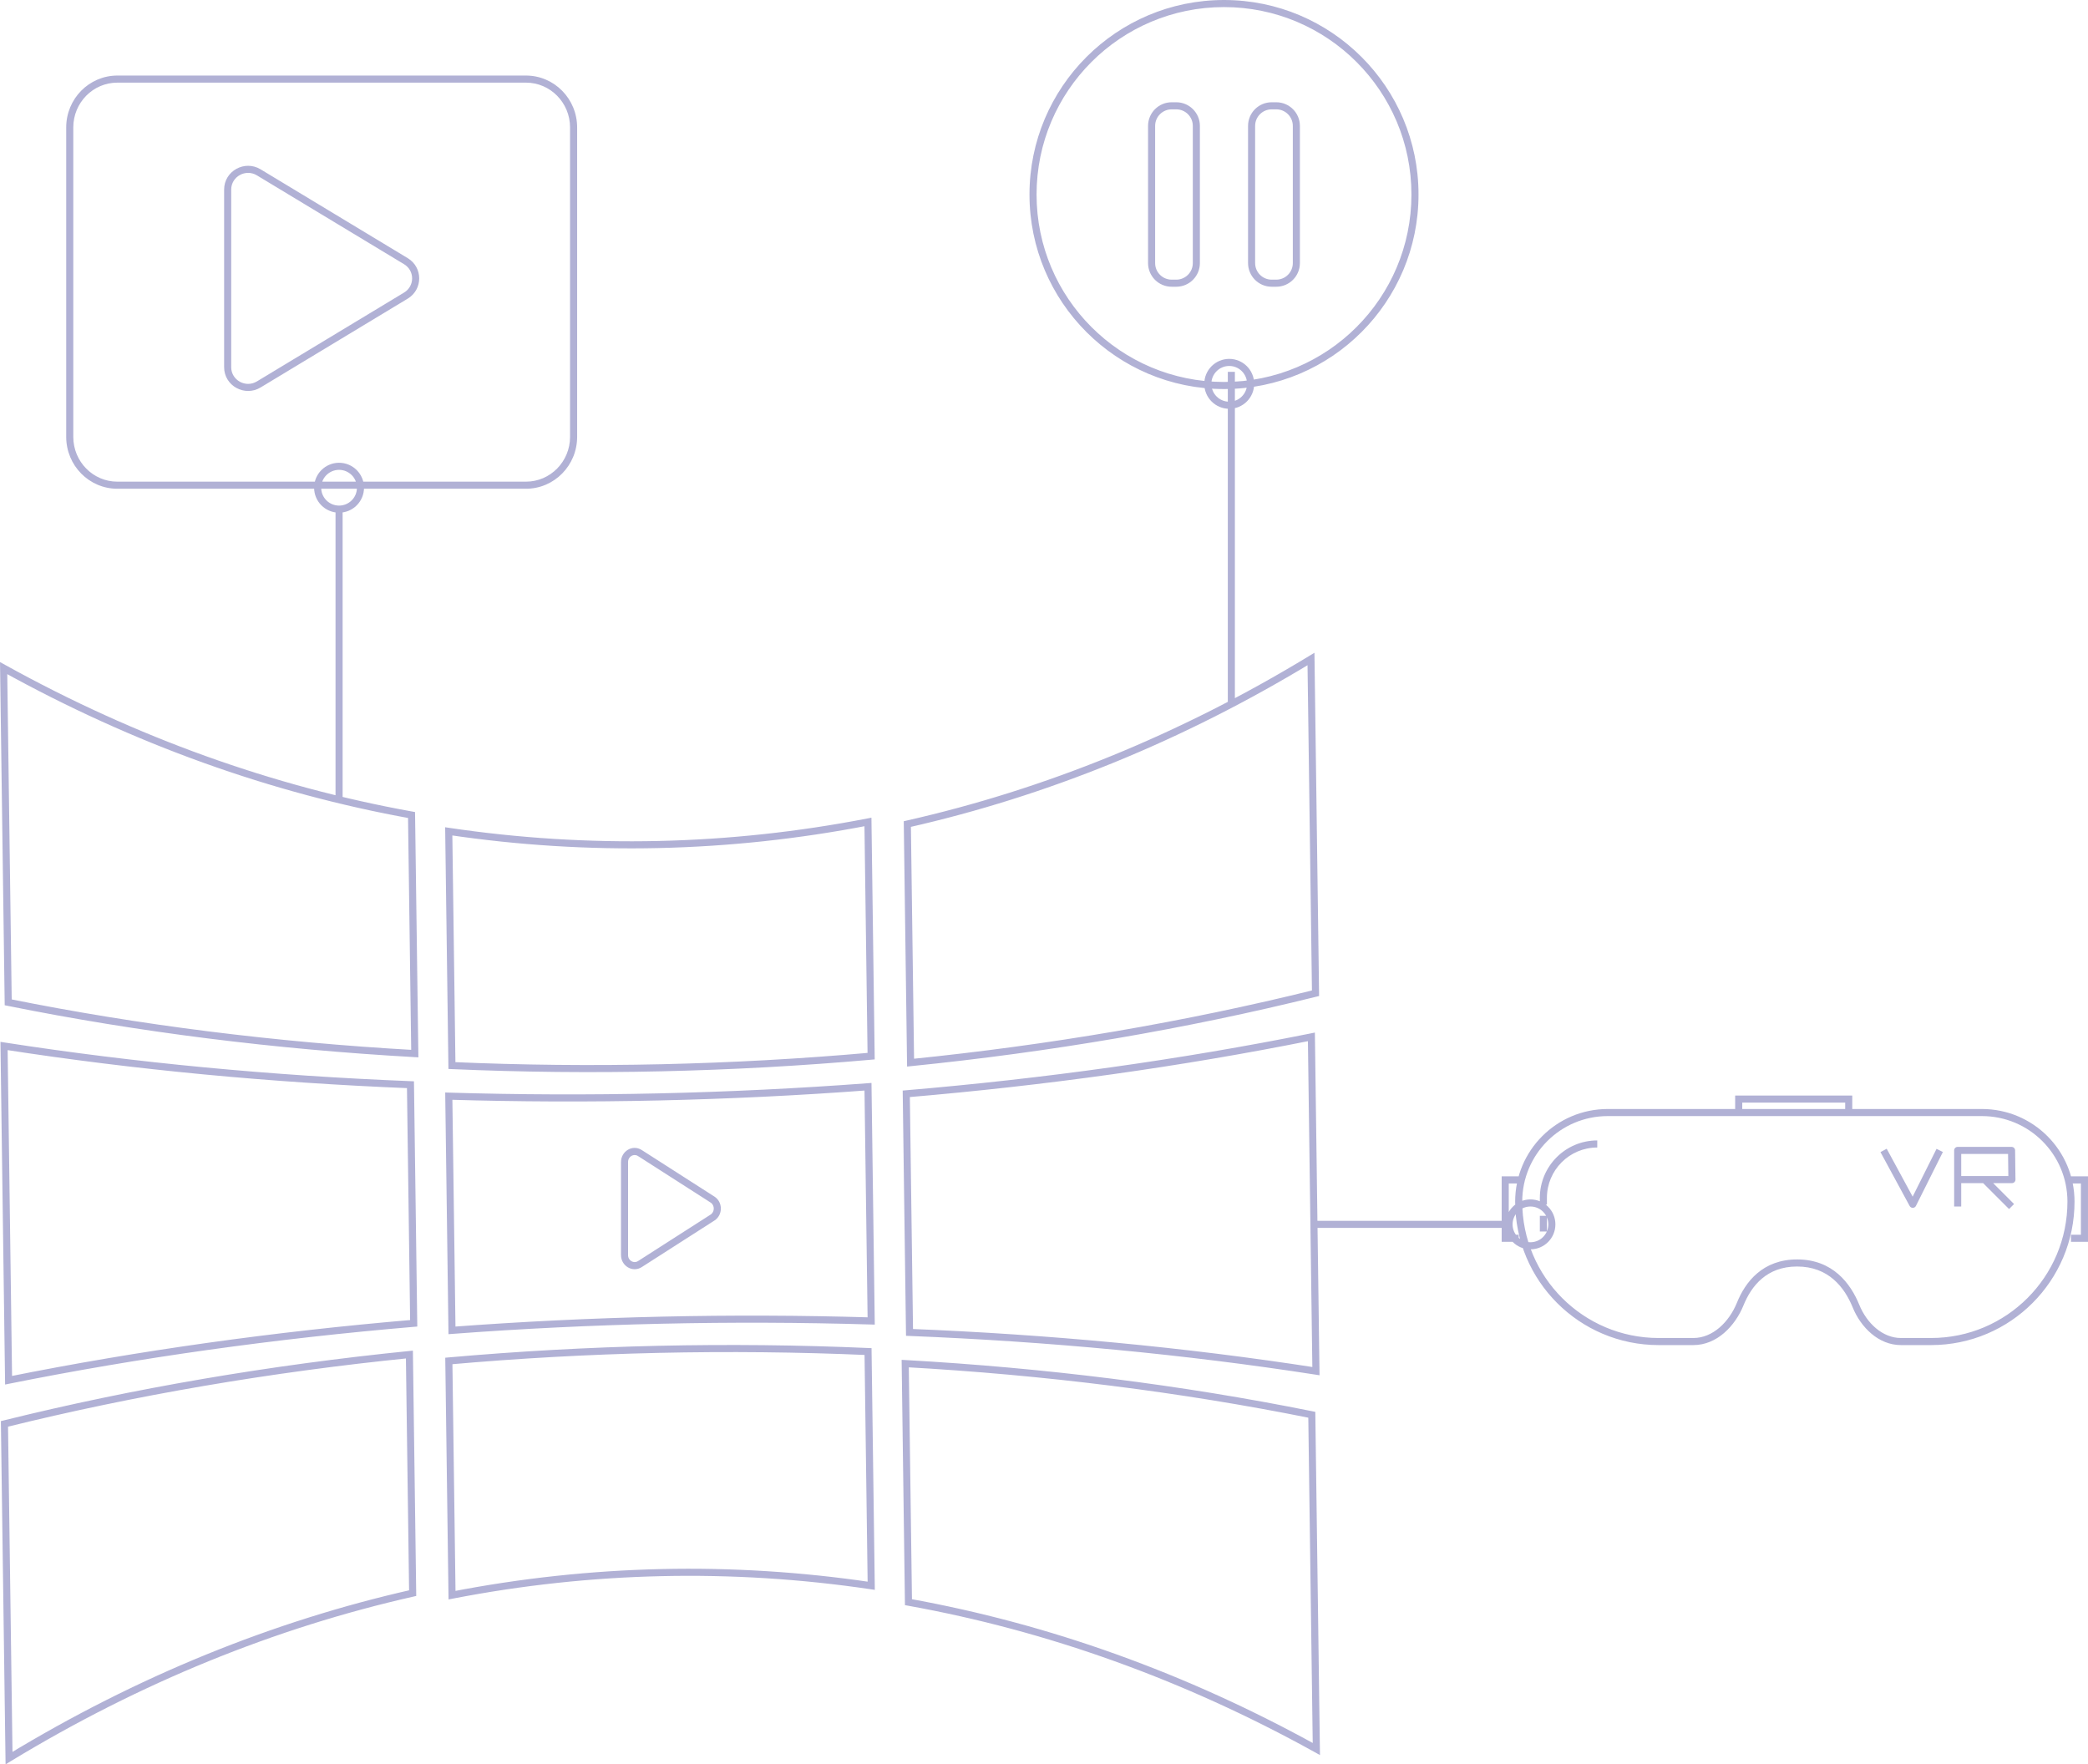 <?xml version="1.0" encoding="UTF-8"?> <svg xmlns="http://www.w3.org/2000/svg" viewBox="0 0 221.094 186.818" fill="none"> <path d="M43.922 111.56L43.901 111.934L44.302 111.957L44.297 111.555L43.922 111.56ZM0.869 106.133L0.494 106.138L0.498 106.441L0.794 106.5L0.869 106.133ZM0.385 70.743L0.566 70.415L0.001 70.102L0.01 70.748L0.385 70.743ZM43.577 86.297L43.952 86.292L43.947 85.982L43.643 85.928L43.577 86.297ZM92.242 111.831L92.275 112.204L92.622 112.174L92.617 111.826L92.242 111.831ZM47.854 112.827L47.479 112.832L47.483 113.186L47.837 113.202L47.854 112.827ZM47.517 88.029L47.572 87.658L47.136 87.593L47.142 88.034L47.517 88.029ZM91.905 87.033L92.28 87.027L92.274 86.579L91.834 86.665L91.905 87.033ZM139.298 105.169L139.388 105.533L139.677 105.461L139.673 105.163L139.298 105.169ZM96.419 112.517L96.044 112.522L96.049 112.931L96.456 112.89L96.419 112.517ZM96.076 87.253L95.993 86.888L95.697 86.955L95.701 87.258L96.076 87.253ZM138.818 69.779L139.193 69.774L139.184 69.117L138.623 69.458L138.818 69.779ZM43.806 140.117L43.838 140.49L44.186 140.461L44.181 140.112L43.806 140.117ZM0.909 146.145L0.534 146.15L0.54 146.601L0.982 146.512L0.909 146.145ZM0.428 110.755L0.486 110.384L0.047 110.316L0.053 110.76L0.428 110.755ZM43.463 114.854L43.838 114.849L43.833 114.494L43.478 114.479L43.463 114.854ZM92.247 139.869L92.236 140.244L92.627 140.256L92.622 139.864L92.247 139.869ZM47.859 140.865L47.484 140.87L47.489 141.269L47.887 141.239L47.859 140.865ZM47.522 116.066L47.533 115.691L47.142 115.68L47.147 116.071L47.522 116.066ZM91.91 115.07L92.285 115.065L92.28 114.666L91.882 114.696L91.91 115.07ZM139.342 145.18L139.284 145.551L139.723 145.619L139.717 145.175L139.342 145.18ZM96.307 141.081L95.932 141.086L95.936 141.442L96.292 141.456L96.307 141.081ZM95.964 115.818L95.932 115.444L95.584 115.473L95.589 115.823L95.964 115.818ZM138.861 109.79L139.236 109.785L139.23 109.333L138.787 109.422L138.861 109.79ZM43.696 168.688L43.779 169.054L44.075 168.987L44.071 168.683L43.696 168.688ZM0.956 186.156L0.581 186.161L0.59 186.817L1.151 186.477L0.956 186.156ZM0.472 150.767L0.382 150.403L0.093 150.474L0.097 150.772L0.472 150.767ZM43.351 143.425L43.726 143.42L43.72 143.011L43.313 143.052L43.351 143.425ZM92.252 167.906L92.197 168.277L92.633 168.342L92.627 167.901L92.252 167.906ZM47.864 168.903L47.489 168.908L47.495 169.356L47.935 169.271L47.864 168.903ZM47.527 144.103L47.494 143.73L47.147 143.761L47.152 144.109L47.527 144.103ZM91.915 143.107L92.29 143.102L92.286 142.748L91.932 142.733L91.915 143.107ZM139.385 185.192L139.203 185.52L139.768 185.833L139.76 185.187L139.385 185.192ZM96.195 169.646L95.82 169.651L95.824 169.96L96.128 170.015L96.195 169.646ZM95.852 144.382L95.872 144.007L95.471 143.985L95.477 144.387L95.852 144.382ZM138.904 149.802L139.279 149.797L139.275 149.494L138.978 149.434L138.904 149.802ZM67.756 133.848L67.958 134.164L67.958 134.163L67.756 133.848ZM75.443 128.923L75.646 129.239L75.646 129.239L75.443 128.923ZM75.443 127.013L75.646 126.697L75.646 126.697L75.443 127.013ZM67.756 122.089L67.553 122.404L67.554 122.404L67.756 122.089ZM27.4 40.705L27.206 40.384L27.206 40.384L27.4 40.705ZM42.978 31.301L42.784 30.979L42.784 30.98L42.978 31.301ZM42.978 27.653L42.784 27.974L42.784 27.974L42.978 27.653ZM27.4 18.249L27.206 18.569L27.206 18.57L27.4 18.249ZM196.53 138.303L196.183 138.445L196.53 138.303ZM184.268 138.077L184.615 138.218L184.268 138.077ZM184.108 116.375V116H183.733V116.375H184.108ZM195.757 116.375H196.132V116H195.757V116.375ZM159.385 124.933V124.558H159.01V124.933H159.385ZM159.385 131.114H159.01V131.489H159.385V131.114ZM220.718 124.933H221.093V124.558H220.718V124.933ZM220.718 131.114V131.489H221.093V131.114H220.718ZM202.54 127.516L202.21 127.695C202.277 127.818 202.406 127.894 202.546 127.891C202.686 127.889 202.813 127.809 202.875 127.684L202.54 127.516ZM207.295 121.811V121.436C207.087 121.436 206.92 121.604 206.92 121.811H207.295ZM213 121.811L213.375 121.806C213.372 121.601 213.205 121.436 213 121.436V121.811ZM213.038 124.901V125.276C213.139 125.276 213.235 125.236 213.305 125.165C213.376 125.094 213.415 124.997 213.413 124.897L213.038 124.901ZM124.551 29.611H124.068V30.361H124.551V29.611ZM124.068 29.611C123.102 29.611 122.315 28.828 122.315 27.858H121.565C121.565 29.244 122.689 30.361 124.068 30.361V29.611ZM122.315 27.858V13.331H121.565V27.858H122.315ZM122.315 13.331C122.315 12.365 123.098 11.578 124.068 11.578V10.828C122.683 10.828 121.565 11.952 121.565 13.331H122.315ZM124.068 11.578H124.551V10.828H124.068V11.578ZM124.551 11.578C125.517 11.578 126.304 12.361 126.304 13.331H127.054C127.054 11.945 125.93 10.828 124.551 10.828V11.578ZM126.304 13.331V27.858H127.054V13.331H126.304ZM126.304 27.858C126.304 28.824 125.522 29.611 124.551 29.611V30.361C125.937 30.361 127.054 29.237 127.054 27.858H126.304ZM137.643 27.858V13.331H136.893V27.858H137.643ZM137.643 13.331C137.643 11.952 136.526 10.828 135.14 10.828V11.578C136.11 11.578 136.893 12.365 136.893 13.331H137.643ZM135.14 10.828H134.657V11.578H135.14V10.828ZM134.657 10.828C133.278 10.828 132.154 11.945 132.154 13.331H132.904C132.904 12.361 133.691 11.578 134.657 11.578V10.828ZM132.154 13.331V27.858H132.904V13.331H132.154ZM132.154 27.858C132.154 29.237 133.272 30.361 134.657 30.361V29.611C133.687 29.611 132.904 28.824 132.904 27.858H132.154ZM134.657 30.361H135.14V29.611H134.657V30.361ZM135.14 30.361C136.519 30.361 137.643 29.244 137.643 27.858H136.893C136.893 28.828 136.106 29.611 135.14 29.611V30.361ZM129.607 0C118.233 0 109.01 9.223 109.01 20.597H109.76C109.76 9.638 118.647 0.75 129.607 0.75V0ZM109.01 20.597C109.01 31.971 118.233 41.194 129.607 41.194V40.444C118.647 40.444 109.76 31.557 109.76 20.597H109.01ZM129.607 41.194C140.981 41.194 150.204 31.971 150.204 20.597H149.454C149.454 31.557 140.567 40.444 129.607 40.444V41.194ZM150.204 20.597C150.204 9.223 140.981 0 129.607 0V0.75C140.567 0.75 149.454 9.638 149.454 20.597H150.204ZM43.943 111.186C29.254 110.36 14.788 108.557 0.943 105.765L0.794 106.5C14.677 109.299 29.179 111.107 43.901 111.934L43.943 111.186ZM1.244 106.128L0.76 70.738L0.01 70.748L0.494 106.138L1.244 106.128ZM0.203 71.071C14.169 78.807 28.737 84.002 43.51 86.666L43.643 85.928C28.954 83.279 14.463 78.112 0.566 70.415L0.203 71.071ZM43.202 86.302L43.547 111.565L44.297 111.555L43.952 86.292L43.202 86.302ZM92.209 111.457C77.509 112.761 62.596 113.096 47.87 112.453L47.837 113.202C62.597 113.846 77.542 113.511 92.275 112.204L92.209 111.457ZM48.229 112.822L47.892 88.024L47.142 88.034L47.479 112.832L48.229 112.822ZM47.462 88.4C62.268 90.596 77.24 90.26 91.977 87.401L91.834 86.665C77.18 89.507 62.294 89.842 47.572 87.658L47.462 88.4ZM91.53 87.038L91.867 111.836L92.617 111.826L92.28 87.027L91.53 87.038ZM139.208 104.805C125.447 108.213 111.039 110.663 96.381 112.144L96.456 112.89C111.147 111.406 125.59 108.951 139.388 105.533L139.208 104.805ZM96.794 112.512C96.736 108.301 96.679 104.09 96.622 99.88C96.565 95.669 96.508 91.459 96.451 87.248L95.701 87.258C95.758 91.469 95.815 95.68 95.872 99.89C95.929 104.101 95.986 108.311 96.044 112.522L96.794 112.512ZM96.158 87.619C110.848 84.298 125.266 78.454 139.013 70.099L138.623 69.458C124.943 77.773 110.601 83.585 95.993 86.888L96.158 87.619ZM138.443 69.784C138.603 81.581 138.763 93.377 138.923 105.174L139.673 105.163C139.513 93.368 139.353 81.57 139.193 69.774L138.443 69.784ZM43.774 139.743C29.083 140.989 14.637 143.003 0.835 145.777L0.982 146.512C14.755 143.744 29.173 141.734 43.838 140.49L43.774 139.743ZM1.283 146.14L0.803 110.75L0.053 110.76L0.534 146.15L1.283 146.14ZM0.371 111.125C14.241 113.278 28.732 114.643 43.448 115.229L43.478 114.479C28.788 113.895 14.326 112.532 0.486 110.384L0.371 111.125ZM43.088 114.859L43.431 140.122L44.181 140.112L43.838 114.849L43.088 114.859ZM92.258 139.494C77.505 139.052 62.563 139.387 47.831 140.491L47.887 141.239C62.593 140.137 77.509 139.802 92.236 140.244L92.258 139.494ZM48.234 140.86L47.897 116.061L47.147 116.071L47.484 140.87L48.234 140.86ZM47.511 116.441C62.264 116.884 77.206 116.548 91.938 115.444L91.882 114.696C77.176 115.798 62.26 116.134 47.533 115.691L47.511 116.441ZM91.535 115.075L91.872 139.874L92.622 139.864L92.285 115.065L91.535 115.075ZM139.399 144.81C125.529 142.657 111.037 141.292 96.322 140.707L96.292 141.456C110.981 142.04 125.444 143.403 139.284 145.551L139.399 144.81ZM96.682 141.076C96.624 136.865 96.567 132.655 96.51 128.444C96.453 124.234 96.396 120.023 96.339 115.813L95.589 115.823C95.646 120.033 95.703 124.244 95.76 128.454C95.817 132.665 95.874 136.876 95.932 141.086L96.682 141.076ZM95.995 116.191C110.686 114.946 125.132 112.931 138.935 110.157L138.787 109.422C125.014 112.19 110.597 114.201 95.932 115.444L95.995 116.191ZM138.486 109.795C138.646 121.592 138.806 133.389 138.967 145.185L139.717 145.175C139.556 133.38 139.396 121.581 139.236 109.785L138.486 109.795ZM43.614 168.322C28.923 171.642 14.506 177.483 0.761 185.836L1.151 186.477C14.829 178.165 29.171 172.355 43.779 169.054L43.614 168.322ZM1.331 186.151L0.847 150.761L0.097 150.772L0.581 186.161L1.331 186.151ZM0.562 151.131C14.323 147.724 28.731 145.277 43.389 143.798L43.313 143.052C28.623 144.534 14.18 146.987 0.382 150.403L0.562 151.131ZM42.976 143.43L43.321 168.693L44.071 168.683L43.726 143.42L42.976 143.43ZM92.307 167.535C77.501 165.339 62.529 165.675 47.792 168.534L47.935 169.271C62.589 166.428 77.475 166.094 92.197 168.277L92.307 167.535ZM48.239 168.897L47.902 144.098L47.152 144.109L47.489 168.908L48.239 168.897ZM47.56 144.477C62.26 143.174 77.173 142.839 91.899 143.482L91.932 142.733C77.172 142.088 62.227 142.424 47.494 143.73L47.56 144.477ZM91.54 143.112L91.877 167.911L92.627 167.901L92.29 143.102L91.54 143.112ZM139.566 184.864C125.601 177.131 111.033 171.937 96.261 169.276L96.128 170.015C110.817 172.66 125.307 177.825 139.203 185.52L139.566 184.864ZM96.57 169.64C96.512 165.43 96.455 161.219 96.398 157.009C96.341 152.798 96.284 148.588 96.226 144.377L95.477 144.387C95.534 148.598 95.591 152.808 95.648 157.019C95.705 161.229 95.762 165.44 95.82 169.651L96.57 169.64ZM95.831 144.756C110.52 145.58 124.986 147.381 138.83 150.169L138.978 149.434C125.096 146.638 110.595 144.833 95.872 144.007L95.831 144.756ZM138.529 149.807C138.689 161.604 138.85 173.401 139.01 185.197L139.76 185.187C139.6 173.391 139.439 161.593 139.279 149.797L138.529 149.807ZM37.795 51.642C37.795 52.687 36.948 53.534 35.903 53.534V54.284C37.362 54.284 38.545 53.101 38.545 51.642H37.795ZM35.903 53.534C34.858 53.534 34.01 52.687 34.01 51.642H33.26C33.26 53.101 34.443 54.284 35.903 54.284V53.534ZM34.01 51.642C34.01 50.597 34.858 49.75 35.903 49.75V49C34.443 49 33.26 50.183 33.26 51.642H34.01ZM35.903 49.75C36.948 49.75 37.795 50.597 37.795 51.642H38.545C38.545 50.183 37.362 49 35.903 49V49.75ZM132.052 40.642C132.052 41.687 131.205 42.534 130.16 42.534V43.284C131.619 43.284 132.802 42.101 132.802 40.642H132.052ZM130.16 42.534C129.115 42.534 128.268 41.687 128.268 40.642H127.518C127.518 42.101 128.701 43.284 130.16 43.284V42.534ZM128.268 40.642C128.268 39.597 129.115 38.75 130.16 38.75V38C128.701 38 127.518 39.183 127.518 40.642H128.268ZM130.16 38.75C131.205 38.75 132.052 39.597 132.052 40.642H132.802C132.802 39.183 131.619 38 130.16 38V38.75ZM36.278 84.893V53.909H35.528V84.893H36.278ZM130.76 74.375V39.375H130.01V74.375H130.76ZM65.756 123.043V132.892H66.505V123.043H65.756ZM65.756 132.892C65.756 134.03 66.97 134.796 67.958 134.164L67.554 133.532C67.119 133.81 66.505 133.502 66.505 132.892H65.756ZM67.958 134.163L75.646 129.239L75.241 128.608L67.554 133.532L67.958 134.163ZM75.646 129.239C76.558 128.655 76.558 127.282 75.646 126.697L75.241 127.329C75.693 127.618 75.693 128.318 75.241 128.608L75.646 129.239ZM75.646 126.697L67.958 121.773L67.554 122.404L75.241 127.329L75.646 126.697ZM67.958 121.773C66.97 121.138 65.756 121.905 65.756 123.043H66.505C66.505 122.433 67.119 122.125 67.553 122.404L67.958 121.773ZM162.056 131.534C161.011 131.534 160.164 130.687 160.164 129.642H159.414C159.414 131.101 160.597 132.284 162.056 132.284V131.534ZM160.164 129.642C160.164 128.597 161.011 127.75 162.056 127.75V127C160.597 127 159.414 128.183 159.414 129.642H160.164ZM162.056 127.75C163.101 127.75 163.948 128.597 163.948 129.642H164.698C164.698 128.183 163.515 127 162.056 127V127.75ZM163.948 129.642C163.948 130.687 163.101 131.534 162.056 131.534V132.284C163.515 132.284 164.698 131.101 164.698 129.642H163.948ZM139.385 130.017L159.789 130.017V129.267L139.385 129.267V130.017ZM23.732 20.072V38.881H24.482V20.072H23.732ZM23.732 38.881C23.732 40.852 25.909 42.046 27.594 41.026L27.206 40.384C26.007 41.109 24.482 40.253 24.482 38.881H23.732ZM27.594 41.026L43.171 31.622L42.784 30.98L27.206 40.384L27.594 41.026ZM43.171 31.622C44.795 30.643 44.795 28.311 43.171 27.332L42.784 27.974C43.924 28.661 43.924 30.292 42.784 30.979L43.171 31.622ZM43.171 27.332L27.594 17.928L27.206 18.57L42.784 27.974L43.171 27.332ZM27.594 17.928C25.909 16.908 23.732 18.102 23.732 20.072H24.482C24.482 18.701 26.007 17.844 27.206 18.569L27.594 17.928ZM12.426 8.75H55.695V8H12.426V8.75ZM55.695 8.75C58.267 8.75 60.362 10.869 60.362 13.495H61.112C61.112 10.466 58.692 8 55.695 8V8.75ZM60.362 13.495V46.255H61.112V13.495H60.362ZM60.362 46.255C60.362 48.881 58.267 51 55.695 51V51.75C58.692 51.75 61.112 49.284 61.112 46.255H60.362ZM55.695 51H12.426V51.75H55.695V51ZM12.426 51C9.854 51 7.76 48.881 7.76 46.255H7.01C7.01 49.284 9.429 51.75 12.426 51.75V51ZM7.76 46.255V13.495H7.01V46.255H7.76ZM7.76 13.495C7.76 10.869 9.854 8.75 12.426 8.75V8C9.429 8 7.01 10.466 7.01 13.495H7.76ZM163.801 127.548V126.835H163.051V127.548H163.801ZM163.051 128.737V130.401H163.801V128.737H163.051ZM163.801 126.835C163.801 123.891 166.188 121.504 169.131 121.504V120.754C165.773 120.754 163.051 123.477 163.051 126.835H163.801ZM170.241 118.176H209.862V117.426H170.241V118.176ZM179.309 141.674H175.629V142.424H179.309V141.674ZM204.473 141.674H201.286V142.424H204.473V141.674ZM196.877 138.162C195.95 135.885 194.057 133.354 190.289 133.354V134.104C193.62 134.104 195.311 136.304 196.183 138.445L196.877 138.162ZM190.289 133.354C188.487 133.354 187.112 133.937 186.076 134.814C185.046 135.685 184.368 136.831 183.92 137.936L184.615 138.218C185.035 137.183 185.653 136.154 186.56 135.387C187.461 134.625 188.663 134.104 190.289 134.104V133.354ZM201.286 141.674C199.328 141.674 197.664 140.094 196.877 138.162L196.183 138.445C197.032 140.531 198.905 142.424 201.286 142.424V141.674ZM179.309 142.424C181.802 142.424 183.732 140.397 184.615 138.218L183.92 137.936C183.094 139.974 181.367 141.674 179.309 141.674V142.424ZM160.436 127.231C160.436 135.622 167.238 142.424 175.629 142.424V141.674C167.653 141.674 161.186 135.208 161.186 127.231H160.436ZM218.917 127.231C218.917 135.208 212.45 141.674 204.473 141.674V142.424C212.865 142.424 219.667 135.622 219.667 127.231H218.917ZM209.862 118.176C214.863 118.176 218.917 122.23 218.917 127.231H219.667C219.667 121.816 215.277 117.426 209.862 117.426V118.176ZM170.241 117.426C164.826 117.426 160.436 121.816 160.436 127.231H161.186C161.186 122.23 165.24 118.176 170.241 118.176V117.426ZM184.483 118.039V116.375H183.733V118.039H184.483ZM184.108 116.75H195.757V116H184.108V116.75ZM195.382 116.375V118.039H196.132V116.375H195.382ZM160.811 124.558H159.385V125.308H160.811V124.558ZM159.01 124.933V131.114H159.76V124.933H159.01ZM159.385 131.489H160.811V130.739H159.385V131.489ZM219.292 125.308H220.718V124.558H219.292V125.308ZM220.343 124.933V131.114H221.093V124.933H220.343ZM220.718 130.739H219.292V131.489H220.718V130.739ZM199.12 121.99L202.21 127.695L202.87 127.338L199.779 121.633L199.12 121.99ZM202.875 127.684L205.728 121.979L205.057 121.643L202.205 127.349L202.875 127.684ZM207.295 122.186H213V121.436H207.295V122.186ZM212.625 121.816L212.663 124.906L213.413 124.897L213.375 121.806L212.625 121.816ZM207.669 127.754V124.901H206.92V127.754H207.669ZM207.669 124.901V121.811H206.92V124.901H207.669ZM213.038 124.526H207.295V125.276H213.038V124.526ZM209.882 125.167L212.735 128.019L213.265 127.489L210.412 124.636L209.882 125.167Z" fill="#B1B1D5"></path> </svg> 